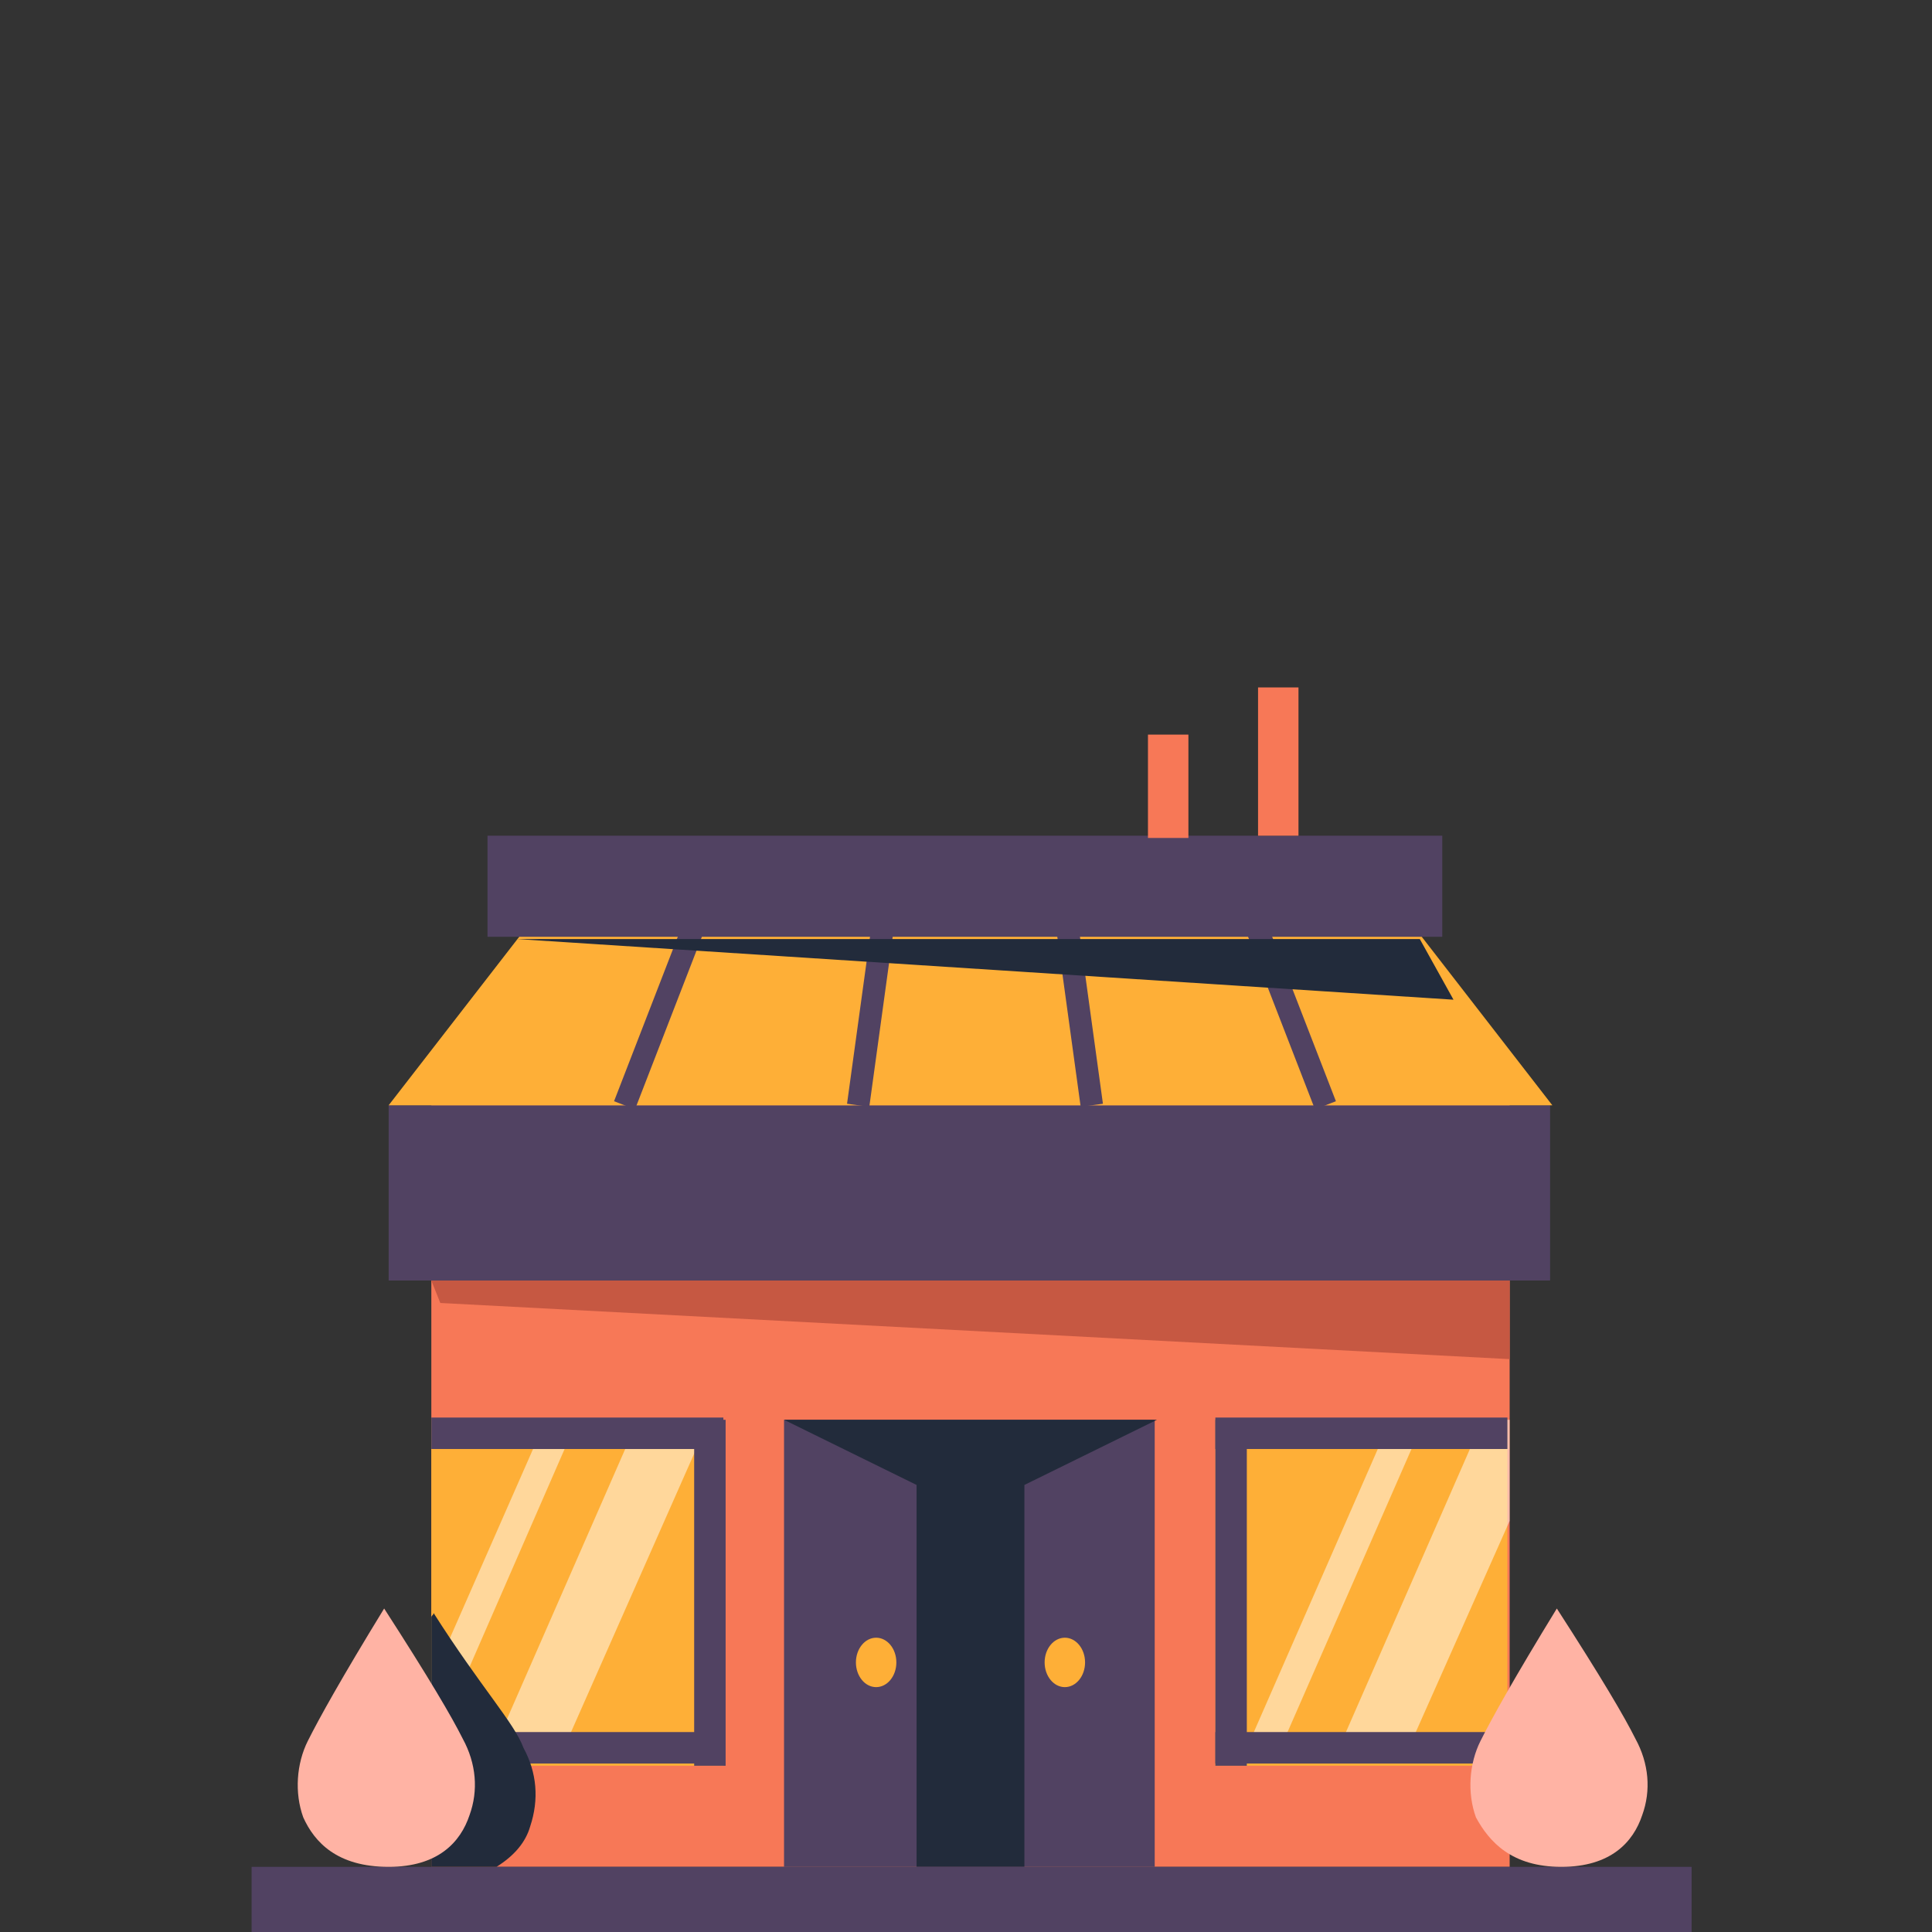 <svg enable-background="new 0 0 86 86" height="86" viewBox="0 0 86 86" width="86" xmlns="http://www.w3.org/2000/svg"><rect x="0" y="0" width="86" height="86" fill="#333333" stroke="none"/><path d="m19.2 49h48v34.1h-48z" fill="#f77857"/><path d="m34.9 63.2h16.5v19.9h-16.5z" fill="#514262"/><path d="m43.2 63.2h-8.3l5.9 2.9v17h2.4 2.4v-17l5.9-2.9z" fill="#222b3b"/><path d="m11.2 83.1h64.1v2.9h-64.1z" fill="#514262"/><path d="m19.2 63.2h13v15.4h-13z" fill="#feaf37"/><path d="m54.1 63.2h13v15.4h-13z" fill="#feaf37"/><path d="m54.1 63.2h1.4v15.4h-1.4z" fill="#514262"/><g fill="#fff" opacity=".5"><path d="m67.2 67.7v-4.5h-1.2l-6.7 15.3h3.1z"/><path d="m55.2 78.5h1.5l6.7-15.3h-1.5z"/></g><path d="m54.1 77.1h13v1.4h-13z" fill="#514262"/><path d="m54.1 63.1h13v1.4h-13z" fill="#514262"/><ellipse cx="39" cy="74" fill="#feaf37" rx=".9" ry="1.1"/><ellipse cx="47.4" cy="74" fill="#feaf37" rx=".9" ry="1.1"/><path d="m17.3 49.2h51.7v7.8h-51.7z" fill="#514262"/><path d="m62.9 41.2h-39.4l-6.2 8h51.8z" fill="#feaf37"/><path d="m21.7 37.2h42.5v4.5h-42.5z" fill="#514262"/><g fill="none" stroke="#514262" stroke-miterlimit="10"><path d="m27.8 49.2 3.1-8"/><path d="m38.2 49.2 1.1-8"/><path d="m59 49.2-3.1-8"/><path d="m48.6 49.2-1.1-8"/></g><g fill="#fff" opacity=".5"><path d="m21.7 78.5h3.1l6.5-14.7-1.4-.6h-1.5z"/><path d="m19.2 74.8v3.3l6.5-14.9h-1.4z"/></g><path d="m30.9 63.2h1.4v15.4h-1.4z" fill="#514262"/><path d="m19.2 77.1h13v1.4h-13z" fill="#514262"/><path d="m19.2 63.1h13v1.4h-13z" fill="#514262"/><path d="m19.3 71.8c0 .1-.1.1-.1.2v11.1h2.9c.8-.5 1.3-1.1 1.5-1.8.4-1.2.3-2.4-.3-3.5-.4-1.1-1.9-2.7-4-6z" fill="#222b3b"/><path d="m17.3 83.1c2.2 0 3.2-1.1 3.6-2.3.4-1.1.3-2.3-.3-3.4-.5-1-1.5-2.7-3.5-5.8-1.9 3.1-2.9 4.9-3.4 5.9s-.6 2.3-.2 3.4c.5 1.1 1.5 2.2 3.8 2.2z" fill="#ffb3a4"/><path d="m69.5 83.1c2.2 0 3.2-1.1 3.6-2.3.4-1.1.3-2.3-.3-3.4-.5-1-1.5-2.7-3.5-5.8-1.9 3.1-2.9 4.9-3.4 5.9s-.6 2.3-.2 3.4c.6 1.1 1.6 2.2 3.8 2.2z" fill="#ffb3a4"/><path d="m19.6 58 47.6 2.5v-3.5h-48" fill="#c65842"/><path d="m23 41.8h40.2l1.5 2.7" fill="#222b3b"/><path d="m56 30.6h1.8v6.6h-1.8z" fill="#f77857"/><path d="m51.1 32.7h1.8v4.6h-1.8z" fill="#f77857"/></svg>